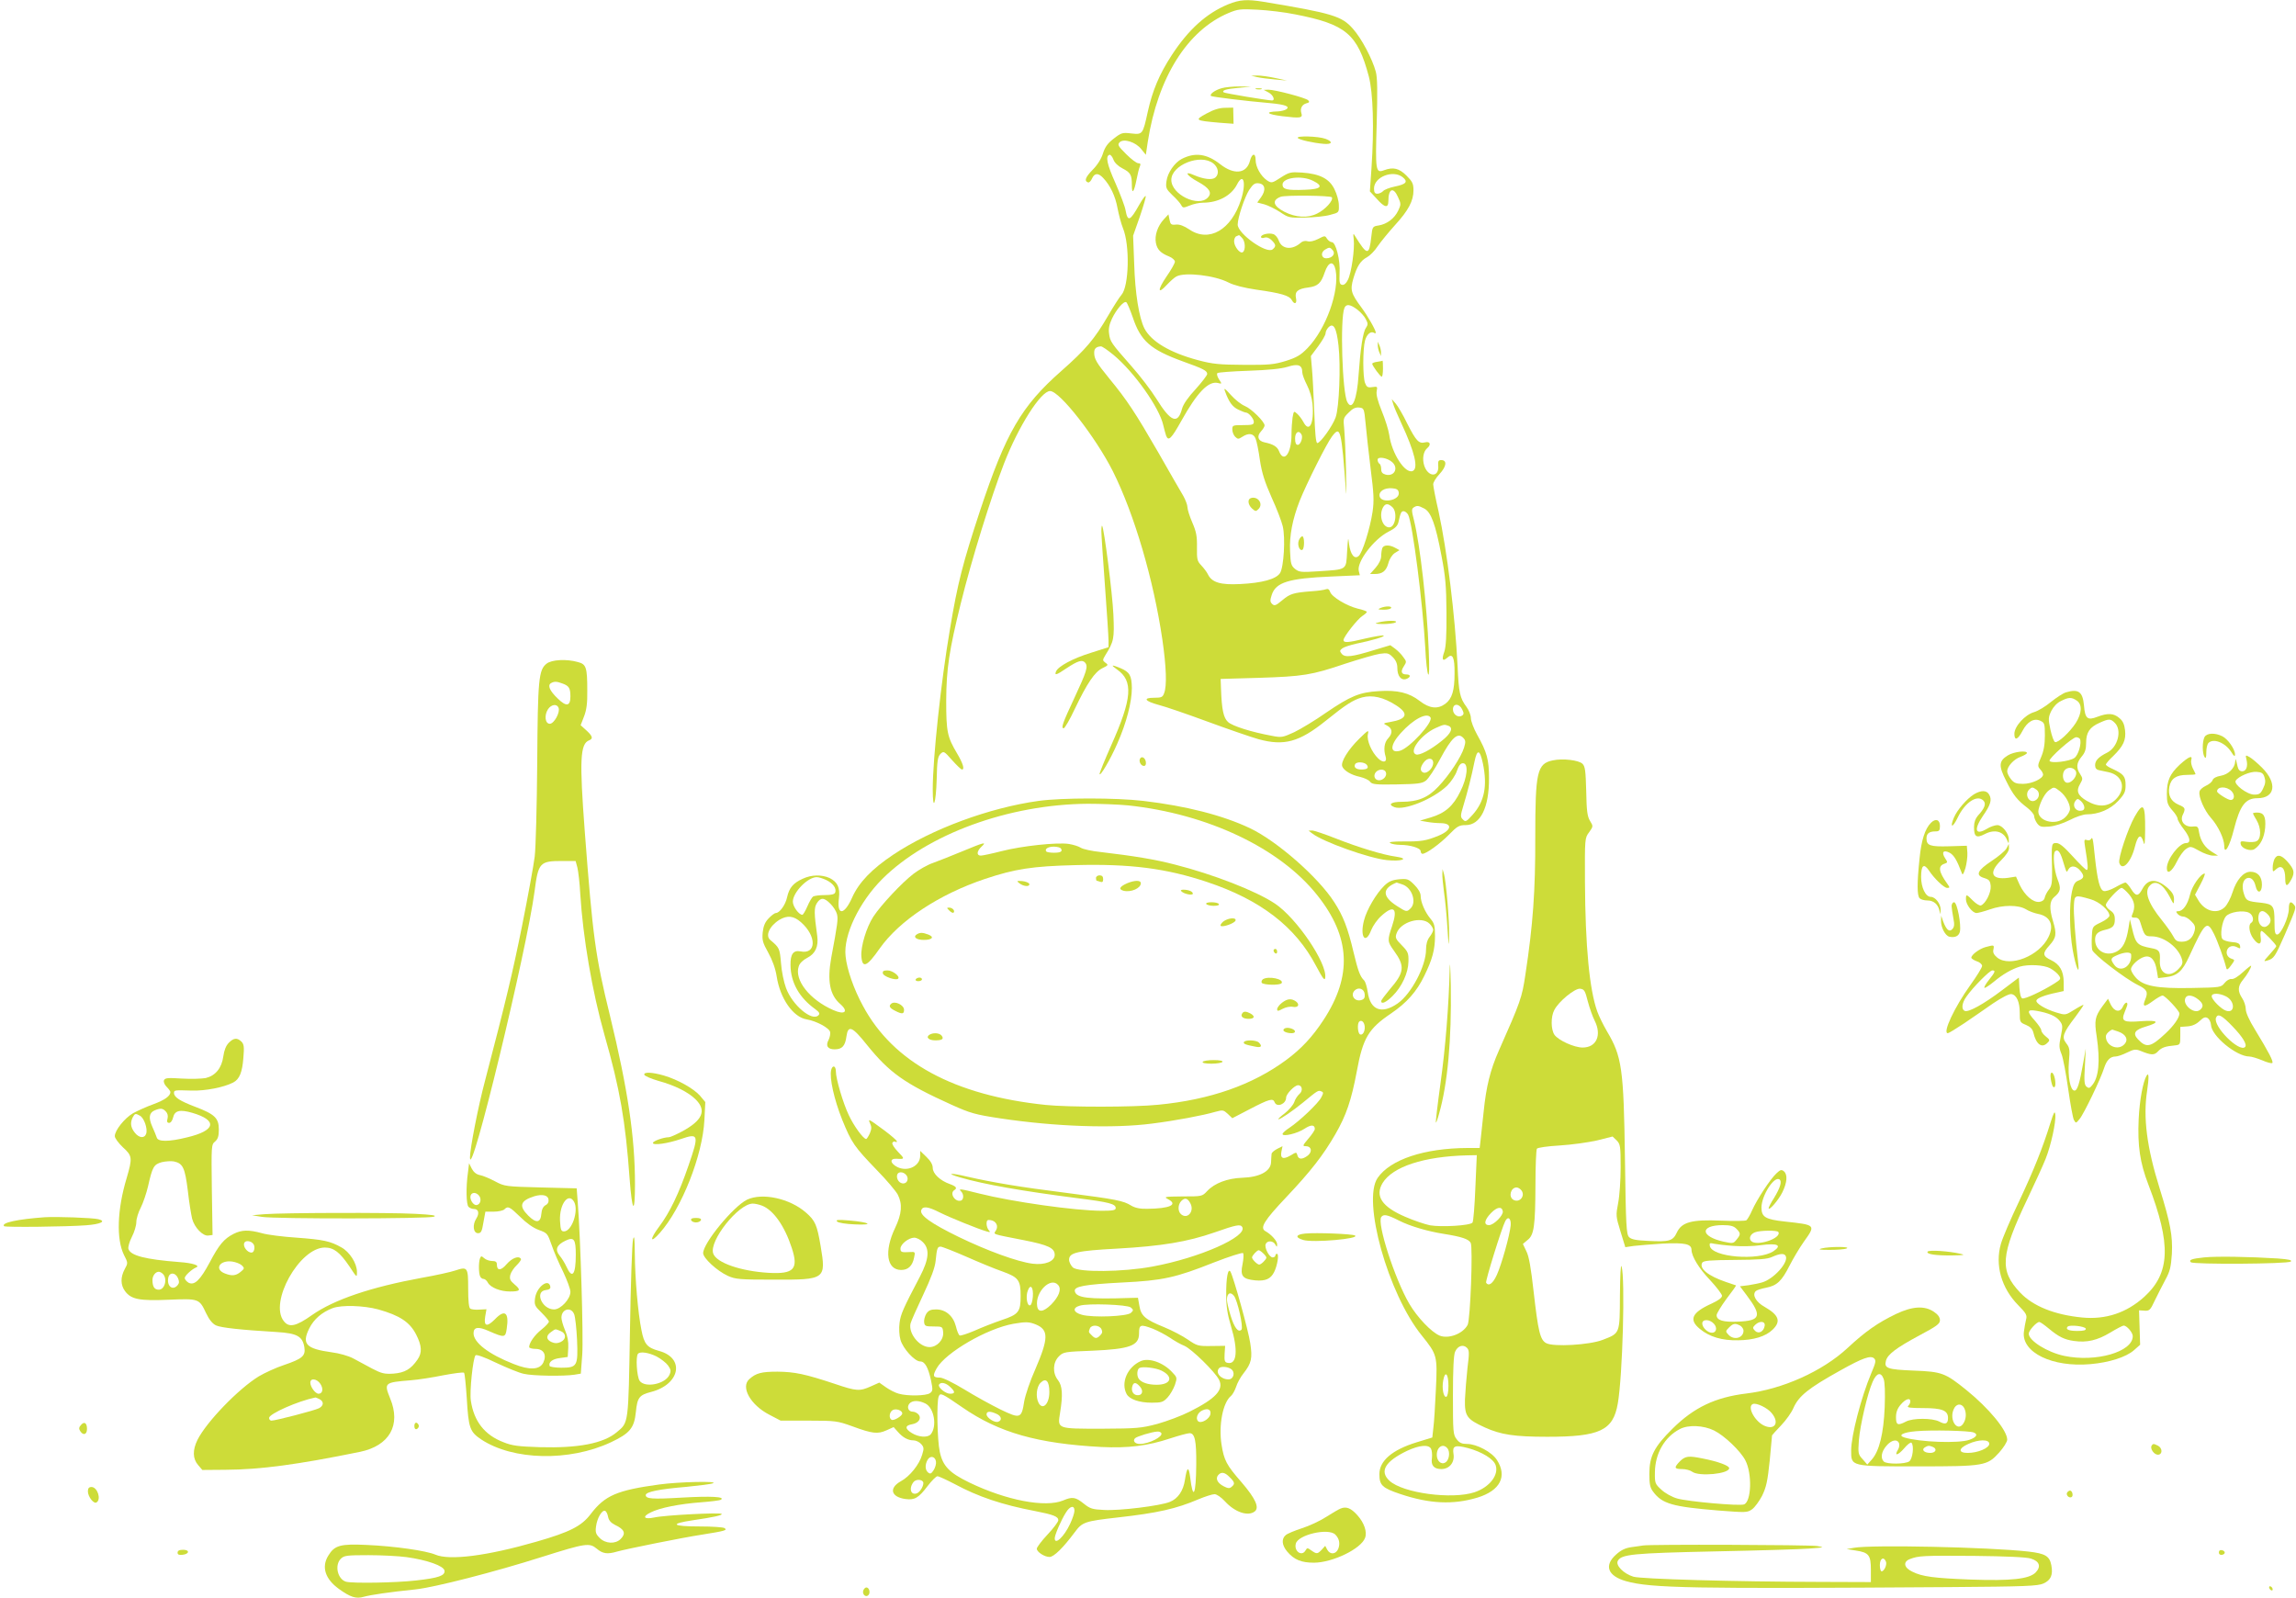 <?xml version="1.0" standalone="no"?>
<!DOCTYPE svg PUBLIC "-//W3C//DTD SVG 20010904//EN"
 "http://www.w3.org/TR/2001/REC-SVG-20010904/DTD/svg10.dtd">
<svg version="1.0" xmlns="http://www.w3.org/2000/svg"
 width="1280pt" height="891pt" viewBox="0 0 1280 891"
 preserveAspectRatio="xMidYMid meet">
<g transform="translate(0,891) scale(0.1,-0.1)"
fill="#cddc39" stroke="none">
<path d="M6847 8886 c-121 -50 -221 -140 -315 -284 -69 -106 -107 -197 -133
-314 -28 -128 -29 -129 -92 -122 -49 6 -56 4 -97 -28 -34 -26 -49 -46 -61 -83
-9 -30 -31 -65 -58 -92 -40 -41 -48 -62 -25 -70 6 -2 16 8 22 22 14 31 35 32
62 3 40 -42 68 -102 80 -168 7 -36 20 -86 30 -111 40 -96 34 -326 -8 -373 -11
-12 -44 -64 -75 -117 -75 -129 -124 -187 -260 -307 -224 -197 -309 -345 -453
-778 -97 -295 -125 -403 -168 -661 -50 -292 -96 -721 -96 -893 0 -130 18 -83
22 57 2 102 6 125 21 140 18 17 20 16 65 -35 26 -29 50 -52 55 -52 16 0 5 35
-27 89 -55 93 -61 120 -61 296 1 175 16 278 81 540 60 244 168 591 241 780 81
209 206 405 257 405 54 0 254 -257 350 -447 120 -240 227 -605 276 -938 22
-152 26 -259 10 -299 -8 -23 -15 -26 -56 -26 -65 0 -52 -19 26 -40 36 -9 158
-51 272 -93 114 -42 242 -86 284 -98 143 -39 227 -16 374 102 113 91 153 117
204 131 57 15 119 1 189 -44 72 -46 62 -77 -32 -93 -41 -7 -42 -8 -20 -19 32
-16 35 -43 8 -72 -22 -23 -27 -62 -14 -103 9 -30 -14 -36 -41 -10 -37 35 -66
102 -58 136 6 26 2 24 -49 -26 -61 -60 -104 -129 -94 -154 9 -23 50 -48 99
-58 24 -6 49 -17 56 -27 11 -15 31 -17 149 -15 117 2 141 5 162 21 14 10 51
66 81 123 62 116 96 147 126 117 15 -15 16 -23 6 -56 -16 -52 -82 -153 -144
-218 -57 -61 -114 -84 -204 -84 -59 0 -79 -15 -40 -30 55 -20 216 45 294 120
22 22 46 58 54 82 11 31 20 43 34 43 32 0 25 -79 -15 -158 -39 -80 -84 -120
-164 -144 l-61 -18 40 -7 c21 -4 56 -7 76 -7 67 -1 61 -39 -10 -69 -70 -29
-98 -34 -197 -33 -61 0 -85 -3 -75 -9 8 -5 33 -10 55 -10 57 0 115 -18 115
-35 0 -8 5 -15 10 -15 21 0 97 55 147 106 47 48 57 54 94 54 82 0 131 97 130
262 0 103 -11 144 -66 242 -19 34 -35 76 -35 93 0 16 -11 44 -25 63 -36 48
-43 80 -49 225 -14 285 -59 647 -106 863 -17 73 -30 142 -30 152 0 11 16 37
35 57 39 42 44 78 10 78 -16 0 -19 -6 -17 -31 6 -66 -56 -66 -78 0 -12 38 -5
79 16 97 24 20 17 40 -11 33 -35 -9 -50 7 -100 105 -23 48 -52 97 -64 111
l-22 25 7 -24 c3 -13 24 -63 46 -110 76 -163 97 -254 63 -267 -42 -16 -116 98
-130 201 -4 28 -23 88 -42 134 -23 57 -32 92 -28 111 5 25 4 26 -24 22 -26 -4
-32 0 -41 23 -13 34 -13 189 0 237 10 35 32 54 51 42 5 -3 9 -2 9 1 0 15 -46
95 -81 142 -57 77 -63 96 -44 161 20 68 40 99 76 118 15 8 43 35 60 62 18 26
61 78 96 117 75 82 103 135 103 194 0 37 -6 49 -39 82 -41 41 -74 49 -125 30
-47 -18 -49 -3 -41 262 5 178 4 254 -5 287 -19 71 -79 185 -127 239 -62 71
-113 87 -499 151 -92 15 -133 12 -197 -14z m373 -56 c283 -55 348 -109 411
-346 24 -91 30 -289 15 -510 l-9 -131 38 -41 c44 -50 65 -54 65 -13 0 70 28
81 54 22 17 -37 17 -41 1 -75 -21 -44 -62 -75 -109 -83 -34 -5 -35 -7 -41 -62
-12 -108 -22 -108 -92 5 -9 16 -10 12 -6 -21 6 -53 -13 -188 -33 -226 -9 -19
-21 -29 -32 -27 -14 3 -16 13 -14 65 5 72 -21 173 -43 173 -8 0 -20 9 -27 19
-11 18 -12 18 -49 -1 -24 -12 -46 -17 -59 -13 -13 4 -28 1 -38 -8 -48 -43
-106 -37 -123 12 -6 17 -20 33 -31 36 -25 8 -68 -2 -68 -16 0 -6 9 -8 19 -4
13 4 27 -1 40 -14 25 -25 26 -34 6 -51 -33 -28 -195 87 -195 138 0 38 39 154
64 193 22 33 32 40 54 37 35 -4 41 -38 12 -78 l-21 -29 39 -10 c21 -6 60 -25
88 -43 47 -32 53 -33 139 -31 49 1 113 7 140 15 50 13 50 13 49 54 0 22 -11
62 -24 88 -28 59 -81 87 -182 94 -63 4 -71 2 -118 -28 -48 -31 -51 -32 -76
-16 -35 24 -64 75 -64 114 0 42 -21 38 -32 -6 -19 -71 -89 -78 -166 -17 -74
58 -140 67 -214 29 -40 -21 -79 -77 -85 -124 -5 -37 -2 -44 33 -78 22 -20 44
-45 49 -55 9 -17 12 -17 47 -3 21 9 54 16 75 16 84 0 157 39 189 101 36 71 53
10 23 -83 -54 -170 -179 -242 -289 -167 -30 20 -54 29 -74 27 -27 -3 -31 1
-36 27 l-6 30 -26 -28 c-34 -37 -52 -89 -44 -131 7 -37 26 -57 74 -76 17 -7
32 -20 32 -29 0 -8 -21 -46 -47 -83 -51 -75 -50 -103 2 -46 19 20 43 42 54 47
47 25 213 6 290 -34 29 -15 87 -30 156 -40 136 -19 183 -33 196 -57 15 -28 31
-22 24 10 -8 36 10 52 67 59 55 7 73 24 93 84 21 62 50 68 61 13 22 -118 -54
-329 -157 -435 -38 -39 -60 -52 -120 -71 -65 -20 -93 -23 -234 -22 -138 1
-173 4 -256 26 -157 42 -261 104 -299 177 -30 60 -52 195 -57 361 l-6 156 38
108 c20 59 35 110 32 113 -3 3 -19 -19 -36 -49 -51 -91 -64 -96 -76 -31 -3 21
-29 89 -56 151 -48 107 -57 151 -34 159 6 2 16 -10 22 -26 6 -18 26 -37 51
-50 45 -23 52 -36 52 -93 0 -55 12 -40 26 30 6 31 14 65 19 75 5 12 3 17 -9
17 -10 0 -40 23 -68 51 -45 45 -49 52 -36 66 23 22 90 1 121 -39 l25 -31 11
74 c56 357 220 619 449 716 52 22 67 24 162 19 58 -3 152 -14 210 -26z m-456
-831 c29 -23 34 -60 11 -79 -18 -15 -66 -9 -119 14 -58 26 -41 -3 22 -37 64
-35 81 -61 56 -88 -52 -57 -204 16 -204 98 0 83 163 148 234 92z m1056 -77
c31 -25 20 -39 -44 -52 -30 -6 -60 -18 -66 -26 -7 -7 -21 -14 -31 -14 -14 0
-19 7 -19 29 0 65 106 106 160 63z m-500 -20 c61 -30 46 -47 -45 -50 -99 -4
-125 2 -125 29 0 39 107 53 170 21z m105 -92 c10 -17 -37 -69 -83 -91 -52 -26
-118 -22 -181 10 -64 33 -72 65 -21 84 27 10 279 7 285 -3z m-501 -226 c19
-18 21 -70 4 -80 -15 -10 -48 32 -48 61 0 13 6 26 13 28 6 3 13 6 14 6 1 1 9
-6 17 -15z m506 -69 c17 -20 -3 -45 -36 -45 -29 0 -33 34 -6 49 23 14 27 13
42 -4z m-1115 -374 c44 -132 99 -180 277 -245 118 -42 138 -53 138 -71 0 -7
-29 -45 -64 -84 -42 -45 -69 -84 -76 -109 -24 -90 -63 -75 -144 56 -28 45 -89
125 -136 178 -117 133 -121 139 -127 184 -4 27 1 51 16 83 25 53 67 101 80 92
5 -3 21 -41 36 -84z m1252 43 c18 -14 40 -38 47 -53 13 -24 13 -31 1 -49 -17
-23 -31 -119 -41 -262 -9 -138 -36 -203 -63 -151 -28 52 -41 464 -16 524 10
24 32 21 72 -9z m-105 -200 c13 -114 4 -346 -16 -401 -17 -48 -85 -143 -102
-143 -8 0 -13 53 -17 173 -4 94 -9 204 -13 242 l-6 70 41 55 c22 30 41 62 41
72 0 9 7 24 16 33 28 28 45 -2 56 -101z m-1255 -52 c117 -97 257 -296 278
-392 4 -19 12 -46 16 -59 13 -33 29 -17 85 83 88 158 151 223 203 211 24 -6
24 -6 7 20 -10 15 -14 31 -9 35 4 4 82 10 173 13 113 4 182 11 218 22 59 19
82 10 82 -30 0 -12 12 -44 26 -71 15 -29 28 -72 31 -106 10 -109 -18 -164 -51
-100 -8 15 -23 35 -34 45 -19 17 -19 17 -26 -20 -3 -21 -6 -64 -6 -95 0 -107
-43 -163 -70 -92 -10 24 -32 38 -81 48 -36 8 -44 34 -19 61 11 12 20 27 20 33
0 21 -73 93 -109 108 -20 8 -55 35 -79 62 -35 39 -41 42 -32 19 21 -58 40 -85
74 -101 19 -9 37 -16 42 -16 15 0 44 -34 44 -52 0 -15 -8 -18 -60 -18 -57 0
-60 -1 -60 -24 0 -14 7 -32 16 -41 15 -14 18 -14 40 0 35 23 63 19 74 -11 6
-14 17 -68 24 -120 11 -72 27 -121 65 -207 28 -61 56 -134 62 -160 16 -65 6
-230 -15 -262 -22 -34 -101 -55 -221 -61 -111 -6 -159 9 -181 54 -6 13 -23 35
-37 50 -23 24 -25 34 -24 102 1 61 -4 86 -26 137 -15 34 -27 73 -27 85 0 13
-11 41 -23 63 -13 22 -77 132 -141 245 -126 218 -173 290 -272 410 -71 87 -84
109 -84 144 0 23 11 33 37 35 7 1 38 -21 70 -47z m1406 -382 c4 -47 17 -160
28 -252 18 -141 20 -178 11 -241 -14 -93 -57 -231 -78 -247 -23 -20 -45 8 -53
66 -5 44 -6 41 -11 -40 -6 -106 3 -100 -162 -111 -94 -6 -105 -5 -128 13 -22
18 -25 29 -28 99 -4 87 13 177 54 282 39 97 150 319 180 358 47 62 52 43 78
-312 2 -27 2 27 0 120 -2 94 -7 198 -10 232 -6 60 -6 63 25 93 22 23 38 30 58
28 27 -3 28 -5 36 -88z m-358 -61 c11 -16 -4 -59 -20 -59 -10 0 -15 11 -15 35
0 35 20 49 35 24z m507 -156 c36 -33 11 -81 -37 -69 -18 5 -25 13 -25 31 0 13
-4 27 -10 30 -5 3 -10 13 -10 22 0 20 55 11 82 -14z m36 -170 c6 -43 -98 -62
-107 -19 -5 27 27 47 69 44 27 -2 36 -8 38 -25z m-36 -80 c30 -27 18 -113 -17
-113 -38 0 -59 66 -35 111 13 23 28 24 52 2z m178 -8 c38 -20 63 -87 96 -263
22 -114 27 -167 28 -317 1 -128 -3 -191 -12 -218 -16 -44 -10 -57 16 -34 30
28 42 3 41 -88 0 -95 -14 -141 -52 -169 -42 -31 -88 -26 -142 16 -59 46 -124
62 -229 55 -106 -6 -158 -28 -293 -120 -61 -43 -141 -91 -178 -109 -64 -29
-70 -31 -125 -20 -114 21 -219 54 -244 77 -25 23 -35 68 -39 185 l-2 55 210 6
c250 8 296 15 485 79 80 26 166 51 192 55 42 6 50 4 72 -18 18 -18 26 -37 26
-60 0 -45 20 -71 48 -63 27 9 29 26 3 26 -29 0 -34 16 -15 45 16 25 16 27 -3
52 -10 15 -31 36 -46 47 l-26 19 -90 -27 c-123 -38 -163 -43 -181 -21 -12 15
-12 19 4 31 10 7 44 18 75 25 89 18 167 41 154 46 -6 2 -50 -5 -98 -16 -99
-24 -125 -26 -125 -9 0 17 77 116 105 134 14 9 25 19 25 23 0 3 -23 12 -51 18
-61 15 -146 66 -154 94 -5 14 -12 18 -23 14 -10 -4 -44 -9 -77 -11 -105 -8
-123 -14 -166 -50 -37 -31 -44 -33 -57 -21 -12 12 -12 21 -2 51 23 70 95 92
333 102 l158 7 -6 24 c-12 50 83 177 166 219 36 18 50 32 55 52 12 54 16 62
29 62 8 0 19 -9 25 -19 25 -47 82 -496 96 -746 3 -71 11 -137 16 -145 6 -9 7
40 3 135 -10 253 -48 586 -82 724 -14 54 -14 64 -2 72 19 12 26 11 59 -6z
m212 -1121 c10 -20 9 -27 -2 -34 -21 -13 -50 7 -50 35 0 35 36 34 52 -1z
m-177 -44 c16 -26 -119 -173 -172 -186 -56 -14 -54 33 6 99 70 78 147 118 166
87z m99 -46 c30 -11 16 -43 -36 -84 -63 -51 -125 -83 -144 -76 -42 16 28 110
109 147 47 21 49 21 71 13z m193 -210 c26 -126 9 -212 -57 -286 -35 -39 -40
-42 -54 -27 -15 14 -15 21 3 80 23 76 45 162 61 242 15 73 30 70 47 -9z m-277
3 c0 -29 -34 -62 -55 -54 -19 8 -19 27 1 55 21 30 54 29 54 -1z m-371 -10 c14
-18 4 -27 -30 -27 -29 0 -44 13 -34 30 9 15 51 12 64 -3z m107 -42 c8 -20 -13
-45 -38 -45 -24 0 -34 26 -18 45 16 19 49 19 56 0z"/>
<path d="M7009 8480 c18 -4 63 -10 100 -13 l66 -6 -65 14 c-36 8 -81 14 -100
14 l-35 -1 34 -8z"/>
<path d="M6810 8418 c-36 -10 -68 -33 -59 -43 6 -5 191 -28 330 -40 86 -8 113
-19 89 -35 -8 -5 -28 -10 -45 -11 -77 -2 -64 -16 25 -27 100 -12 114 -10 105
17 -8 26 3 48 28 55 16 4 19 8 10 17 -14 14 -185 59 -222 59 l-26 -1 28 -15
c25 -14 38 -44 18 -44 -23 0 -264 40 -269 45 -12 11 12 19 81 25 l72 7 -65 1
c-36 0 -81 -4 -100 -10z"/>
<path d="M7003 8413 c9 -2 23 -2 30 0 6 3 -1 5 -18 5 -16 0 -22 -2 -12 -5z"/>
<path d="M6726 8277 c-68 -37 -64 -39 70 -51 l81 -6 -1 45 -1 45 -45 -1 c-31
0 -64 -10 -104 -32z"/>
<path d="M7235 8141 c6 -10 85 -28 145 -33 47 -4 53 12 10 28 -41 15 -164 18
-155 5z"/>
<path d="M6973 6133 c-20 -7 -15 -38 7 -58 19 -17 22 -17 36 -3 29 29 -4 74
-43 61z"/>
<path d="M7241 5898 c-10 -25 4 -62 20 -53 12 8 12 75 -1 75 -6 0 -14 -10 -19
-22z"/>
<path d="M7706 5854 c-3 -9 -6 -29 -6 -44 0 -18 -12 -43 -31 -65 l-31 -35 27
0 c42 0 63 17 75 60 6 24 21 47 36 57 l26 16 -24 13 c-32 18 -65 17 -72 -2z"/>
<path d="M7695 5520 c-16 -7 -13 -9 17 -9 20 -1 40 4 43 9 7 12 -32 12 -60 0z"/>
<path d="M7685 5440 c-25 -6 -21 -8 25 -9 30 0 62 4 70 9 18 12 -49 12 -95 0z"/>
<path d="M7681 6985 c0 -11 4 -29 9 -40 l9 -20 0 20 c0 11 -4 29 -9 40 l-9 20
0 -20z"/>
<path d="M7678 6893 c-16 -2 -28 -7 -28 -11 0 -10 45 -72 53 -72 4 0 7 20 7
45 0 25 -1 44 -2 44 -2 -1 -15 -4 -30 -6z"/>
<path d="M6140 5949 c0 -19 9 -155 20 -304 11 -148 20 -287 20 -307 l0 -36
-97 -31 c-101 -31 -185 -76 -196 -105 -9 -23 2 -20 58 18 65 43 89 50 105 31
17 -21 8 -49 -60 -195 -67 -143 -76 -170 -60 -170 6 0 34 48 62 108 69 144
111 206 154 227 33 16 34 18 17 30 -17 13 -17 15 -1 42 48 77 51 92 45 228 -5
114 -52 483 -63 494 -2 2 -4 -11 -4 -30z"/>
<path d="M3047 5210 c-44 -35 -49 -86 -52 -553 -2 -238 -8 -472 -14 -522 -6
-49 -38 -224 -71 -389 -54 -267 -89 -413 -206 -861 -39 -146 -84 -380 -84
-428 2 -145 316 1152 360 1483 21 162 29 170 155 170 l74 0 10 -37 c5 -21 13
-87 16 -148 15 -240 66 -542 135 -785 86 -301 117 -480 140 -800 14 -189 30
-206 30 -32 0 263 -40 530 -140 942 -81 330 -95 435 -140 1025 -30 399 -26
489 25 508 23 9 18 24 -16 55 l-32 29 19 49 c14 36 19 74 18 144 0 130 -6 147
-52 159 -63 18 -146 14 -175 -9z m90 -111 c35 -13 43 -25 43 -72 0 -55 -23
-58 -71 -11 -45 43 -57 73 -38 85 18 11 32 11 66 -2z m-23 -135 c10 -25 -25
-89 -49 -89 -26 0 -32 47 -10 81 18 27 50 32 59 8z"/>
<path d="M6227 5178 c92 -64 85 -161 -32 -423 -36 -81 -65 -153 -65 -159 0
-22 61 81 99 169 51 115 81 232 81 309 -1 70 -12 89 -63 111 -51 21 -57 19
-20 -7z"/>
<path d="M11517 5050 c-16 -5 -53 -29 -84 -54 -30 -25 -72 -50 -93 -56 -50
-14 -110 -79 -110 -121 0 -40 19 -34 45 16 27 52 64 73 99 57 24 -11 26 -16
26 -82 0 -51 -6 -86 -21 -121 -20 -46 -20 -51 -5 -68 9 -9 16 -23 16 -29 0
-23 -63 -52 -112 -52 -38 0 -50 5 -67 26 -12 15 -21 34 -21 44 0 27 37 68 75
81 19 7 35 17 35 21 0 16 -74 7 -106 -13 -51 -31 -53 -58 -10 -142 39 -79 62
-108 119 -151 20 -16 37 -36 37 -45 0 -9 7 -27 16 -40 15 -20 23 -23 69 -19
32 3 75 17 113 36 34 18 76 32 95 32 67 0 132 28 176 75 35 38 41 51 41 88 0
48 -11 62 -72 90 -21 9 -38 20 -38 25 0 4 18 26 41 47 57 56 72 89 66 144 -4
33 -12 52 -32 68 -31 27 -64 29 -122 7 -56 -22 -69 -10 -75 63 -7 77 -31 94
-101 73z m61 -46 c31 -21 29 -70 -6 -125 -33 -51 -99 -112 -115 -106 -7 2 -18
33 -26 69 -13 61 -12 69 5 105 12 23 32 45 54 55 43 22 59 22 88 2z m212 -124
c41 -41 17 -136 -43 -166 -48 -24 -67 -44 -67 -70 0 -16 7 -25 23 -28 12 -3
36 -8 52 -11 79 -17 100 -92 41 -151 -43 -43 -98 -46 -162 -9 -51 30 -61 55
-38 94 16 28 16 31 1 55 -24 35 -21 63 8 98 19 22 25 41 25 77 0 58 20 87 74
111 53 24 62 24 86 0z m-195 -89 c12 -21 -8 -92 -31 -107 -28 -19 -129 -31
-138 -16 -7 12 127 132 149 132 7 0 16 -4 20 -9z m-26 -175 c24 -28 -32 -89
-57 -64 -15 15 -15 51 0 66 16 16 43 15 57 -2z m-215 -109 c21 -16 15 -51 -11
-61 -33 -13 -57 36 -31 62 15 15 20 15 42 -1z m130 -8 c31 -24 56 -69 56 -99
0 -11 -11 -32 -25 -45 -53 -54 -166 -21 -150 43 11 46 37 92 59 107 26 19 28
19 60 -6z m136 -91 c0 -12 -7 -18 -24 -18 -29 0 -44 33 -25 56 10 13 14 12 30
-2 11 -10 19 -25 19 -36z"/>
<path d="M12290 4801 c-13 -25 -13 -91 0 -111 7 -11 10 -4 10 26 0 22 5 45 12
52 28 28 93 2 127 -50 15 -25 21 -28 21 -14 0 29 -39 85 -70 101 -41 21 -87
19 -100 -4z"/>
<path d="M12524 4675 c9 -37 -1 -65 -24 -65 -13 0 -22 9 -26 28 -9 42 -12 49
-13 26 -2 -36 -38 -72 -81 -79 -24 -4 -41 -13 -45 -24 -3 -10 -20 -24 -38 -32
-17 -8 -34 -22 -35 -33 -6 -29 28 -106 64 -146 40 -45 73 -114 74 -155 0 -55
30 -5 54 92 34 133 64 173 131 173 99 0 112 84 26 170 -26 26 -58 53 -71 60
-22 12 -22 11 -16 -15z m100 -97 c7 -21 6 -37 -7 -63 -14 -30 -22 -35 -50 -35
-39 0 -116 58 -103 78 14 23 81 52 116 49 28 -2 37 -7 44 -29z m-184 -78 c20
-20 18 -50 -4 -50 -16 0 -76 38 -76 48 0 28 52 30 80 2z"/>
<path d="M6356 4681 c-9 -14 4 -41 21 -41 9 0 13 8 11 22 -3 23 -23 35 -32 19z"/>
<path d="M12153 4648 c-56 -52 -73 -90 -73 -164 0 -48 4 -61 30 -91 17 -18 30
-40 30 -48 0 -7 16 -35 36 -60 35 -46 39 -75 11 -75 -38 0 -107 -90 -107 -140
0 -38 28 -20 55 35 15 31 38 63 52 72 24 16 27 16 73 -10 26 -15 61 -27 76
-27 l29 0 -32 20 c-40 24 -65 61 -73 108 -5 34 -8 37 -36 34 -43 -4 -72 28
-56 64 18 37 15 42 -23 58 -42 18 -60 52 -51 100 9 46 39 66 98 66 27 0 48 2
48 4 0 2 -7 17 -15 32 -8 16 -12 37 -9 47 9 29 -14 19 -63 -25z"/>
<path d="M8657 4671 c-88 -18 -98 -64 -98 -426 1 -301 -13 -493 -55 -768 -19
-129 -27 -151 -148 -424 -48 -108 -71 -202 -85 -343 -7 -63 -14 -134 -17 -157
l-5 -43 -67 0 c-242 -1 -431 -64 -502 -167 -87 -127 59 -647 246 -878 86 -107
88 -113 79 -300 -4 -88 -10 -185 -14 -214 l-6 -55 -88 -27 c-136 -42 -207
-103 -207 -177 0 -62 15 -77 116 -111 164 -55 295 -61 431 -20 127 39 167 119
108 210 -28 44 -113 89 -166 89 -29 0 -43 6 -58 26 -20 25 -21 39 -21 245 0
143 4 227 12 243 14 33 45 43 66 22 13 -13 14 -27 3 -113 -6 -54 -12 -133 -14
-175 -2 -93 10 -110 111 -156 88 -40 164 -52 348 -52 293 0 367 35 393 185 27
152 42 701 21 765 -5 15 -8 -53 -9 -162 -1 -216 1 -210 -97 -248 -73 -28 -273
-40 -314 -18 -34 18 -45 66 -70 286 -15 133 -26 199 -41 227 l-19 40 26 22
c36 28 43 75 44 308 0 105 4 195 8 201 4 6 58 14 127 18 66 4 159 17 208 28
l87 22 23 -22 c20 -21 22 -31 22 -150 0 -70 -6 -159 -14 -199 -13 -69 -13 -74
13 -158 l27 -88 47 7 c26 3 99 9 162 13 123 6 160 -2 160 -35 1 -37 41 -103
104 -169 36 -39 66 -78 66 -87 0 -11 -20 -26 -57 -43 -111 -50 -130 -90 -66
-142 53 -44 124 -65 213 -63 86 1 153 21 192 59 48 46 36 81 -44 127 -49 27
-71 67 -50 88 6 6 32 14 58 19 61 12 87 37 131 124 20 39 55 98 79 132 68 95
68 94 -106 113 -109 12 -130 25 -130 79 1 66 70 175 100 156 16 -10 5 -46 -30
-104 -17 -26 -30 -52 -30 -56 0 -19 54 43 76 87 27 54 31 100 9 118 -13 11
-20 9 -41 -11 -35 -32 -109 -146 -136 -206 -11 -26 -26 -51 -32 -56 -6 -4 -69
-5 -141 -2 -164 7 -220 -8 -247 -67 -22 -46 -41 -52 -159 -46 -67 3 -94 8
-107 21 -15 16 -18 58 -23 435 -7 506 -17 572 -100 712 -21 36 -45 85 -54 110
-44 122 -67 364 -69 722 -1 245 -1 246 23 278 23 33 24 33 5 64 -15 25 -19 56
-21 166 -3 112 -6 138 -21 152 -20 20 -109 31 -165 19z m195 -1344 c10 -37 27
-86 38 -107 41 -81 10 -150 -67 -150 -47 0 -135 40 -157 71 -20 29 -21 101 -1
138 24 48 115 122 144 119 23 -3 28 -11 43 -71z m-627 -1039 c-4 -101 -11
-188 -16 -194 -14 -17 -175 -26 -237 -15 -29 6 -91 27 -137 47 -131 56 -171
116 -127 189 56 91 230 148 471 154 l54 1 -8 -182z m253 -10 c30 -30 -4 -77
-41 -57 -29 17 -15 69 18 69 6 0 16 -5 23 -12z m-100 -121 c4 -22 -50 -77 -77
-77 -31 0 -26 29 11 67 34 35 61 39 66 10z m-578 -52 c61 -31 160 -60 250 -74
100 -16 138 -29 149 -50 13 -23 -2 -430 -17 -457 -26 -50 -107 -80 -156 -60
-46 19 -125 102 -169 177 -81 138 -183 453 -156 485 13 16 32 13 99 -21z m622
-26 c-5 -55 -51 -219 -77 -276 -22 -49 -46 -66 -60 -44 -5 9 87 306 107 344
15 29 33 14 30 -24z m1258 -19 c25 -25 25 -32 1 -61 -17 -22 -21 -22 -73 -11
-129 29 -133 91 -5 92 44 0 62 -5 77 -20z m234 -18 c21 -35 -120 -82 -151 -51
-15 15 -5 39 21 49 27 11 123 12 130 2z m-249 -78 c44 -3 112 -2 150 4 96 13
122 0 71 -34 -84 -54 -342 -33 -354 30 -3 16 0 18 25 12 15 -3 64 -9 108 -12z
m291 -58 c14 -36 -68 -126 -131 -145 -16 -5 -51 -12 -77 -16 l-48 -6 39 -52
c85 -113 76 -140 -48 -145 -84 -4 -121 7 -121 36 0 9 25 50 55 91 31 40 55 74
53 75 -2 1 -27 9 -56 19 -100 34 -151 76 -132 108 8 11 43 14 182 15 135 1
181 4 208 17 45 20 69 21 76 3z m-401 -376 c20 -22 14 -50 -11 -50 -24 0 -54
29 -54 52 0 25 42 24 65 -2z m283 -11 c-5 -33 -34 -48 -54 -28 -14 15 -14 18
1 33 25 24 57 21 53 -5z m-137 1 c10 -6 19 -19 19 -28 0 -42 -54 -56 -84 -23
-17 18 -17 20 3 40 24 24 34 25 62 11z m-1626 -335 c0 -35 -5 -60 -12 -62 -15
-5 -26 47 -17 92 10 56 29 37 29 -30z m-97 -352 c5 -10 7 -33 5 -51 -7 -41 11
-62 52 -62 46 0 76 38 68 85 -7 45 8 51 81 32 77 -21 142 -60 154 -95 19 -55
-34 -123 -117 -151 -126 -42 -401 -5 -475 64 -57 53 -24 108 99 167 69 32 120
36 133 11z m91 3 c17 -20 10 -67 -11 -79 -23 -15 -48 8 -48 42 0 45 35 66 59
37z"/>
<path d="M11005 4482 c-40 -25 -94 -87 -112 -130 -25 -59 -7 -59 21 0 40 84
108 130 143 95 17 -17 8 -43 -31 -85 -13 -15 -21 -36 -21 -62 0 -56 13 -64 60
-40 55 29 106 15 125 -35 8 -19 9 -19 9 3 1 35 -36 82 -64 82 -13 0 -40 -9
-59 -21 -64 -38 -74 -5 -21 73 42 60 51 89 35 117 -13 26 -45 27 -85 3z"/>
<path d="M5790 4445 c-274 -38 -594 -156 -809 -299 -120 -80 -193 -155 -231
-241 -44 -99 -86 -100 -73 -2 7 59 -8 90 -52 112 -44 20 -101 19 -150 -4 -53
-24 -75 -50 -87 -103 -9 -43 -42 -88 -63 -88 -6 0 -24 -13 -40 -30 -20 -21
-29 -42 -33 -78 -4 -43 0 -58 31 -113 23 -42 40 -88 47 -133 19 -123 92 -227
167 -239 54 -9 127 -48 131 -71 2 -10 -2 -29 -8 -42 -19 -34 -6 -54 33 -54 42
0 59 19 66 73 9 64 32 55 114 -48 126 -156 209 -215 472 -334 104 -47 133 -55
272 -76 307 -46 629 -57 845 -29 128 16 283 45 355 66 40 11 44 10 68 -12 l25
-24 100 52 c106 55 127 61 136 37 12 -31 64 -10 64 26 0 20 47 69 67 69 23 0
28 -32 7 -49 -10 -9 -24 -29 -29 -46 -6 -16 -30 -44 -53 -62 -24 -18 -40 -33
-35 -33 12 0 79 46 138 94 80 66 84 69 100 62 14 -5 14 -9 1 -34 -17 -33 -120
-131 -177 -169 -22 -14 -39 -30 -39 -35 0 -17 83 3 122 29 36 24 58 24 58 -1
0 -7 -16 -31 -36 -54 -32 -38 -34 -42 -14 -42 31 0 38 -30 11 -52 -30 -23 -52
-23 -58 1 -5 19 -6 19 -39 -1 -41 -24 -58 -16 -50 23 l6 29 -30 -15 c-17 -9
-31 -21 -31 -28 -1 -6 -2 -28 -3 -47 -2 -50 -64 -83 -161 -86 -82 -3 -154 -30
-195 -74 -28 -30 -29 -30 -137 -30 -102 -1 -107 -2 -80 -16 56 -30 8 -52 -117
-53 -41 -1 -68 5 -90 18 -43 27 -84 35 -363 71 -256 32 -409 58 -550 90 -96
23 -123 20 -41 -4 139 -40 346 -76 656 -116 176 -22 212 -32 212 -55 0 -12
-15 -15 -77 -15 -148 0 -500 50 -683 96 -108 27 -119 29 -102 12 16 -16 15
-45 0 -51 -33 -11 -66 40 -38 58 18 11 11 21 -25 34 -54 19 -95 58 -95 90 0
18 -12 39 -35 61 l-35 34 0 -27 c0 -57 -68 -91 -126 -64 -42 21 -46 49 -6 47
47 -3 47 -1 8 39 -21 22 -35 44 -31 50 3 6 11 9 16 6 5 -4 9 -2 9 2 0 5 -30
31 -67 59 -94 69 -95 70 -82 40 9 -19 8 -31 -2 -55 -8 -17 -17 -31 -20 -31
-16 0 -69 73 -97 133 -32 67 -72 203 -72 243 0 32 -18 39 -26 10 -11 -45 16
-165 61 -278 53 -130 66 -149 195 -283 54 -55 105 -116 115 -135 27 -53 23
-106 -15 -186 -62 -130 -47 -234 34 -234 39 0 63 23 72 69 7 31 6 33 -22 31
-47 -3 -54 -1 -54 19 0 25 46 61 77 61 13 0 35 -11 48 -25 39 -38 34 -95 -16
-191 -95 -181 -108 -211 -114 -259 -4 -29 -2 -70 5 -94 13 -48 79 -121 110
-121 26 0 44 -32 60 -104 11 -54 11 -61 -6 -73 -21 -15 -124 -17 -173 -3 -19
5 -51 21 -72 36 l-37 26 -47 -21 c-63 -28 -80 -27 -201 14 -166 55 -223 67
-320 68 -89 0 -119 -8 -156 -41 -51 -44 6 -145 111 -199 l63 -33 156 0 c150 0
161 -2 242 -31 114 -42 143 -45 192 -23 l40 18 23 -26 c28 -32 57 -48 88 -48
13 0 32 -9 42 -20 16 -18 17 -25 6 -60 -16 -55 -69 -121 -119 -148 -68 -38
-55 -88 26 -99 51 -7 73 6 123 72 23 30 48 55 55 55 8 0 51 -20 97 -44 130
-70 263 -115 447 -150 103 -20 130 -31 130 -51 0 -9 -27 -45 -60 -80 -33 -35
-60 -71 -60 -79 0 -18 43 -46 71 -46 24 0 76 51 140 137 43 58 55 62 239 83
224 25 328 49 450 101 38 16 79 29 91 29 12 0 37 -17 58 -40 55 -60 127 -85
165 -57 29 21 6 72 -73 164 -84 96 -97 122 -111 209 -17 108 7 235 53 272 9 8
21 30 28 50 6 20 24 54 41 75 45 57 51 85 38 169 -10 70 -93 367 -110 398 -14
24 -25 -35 -24 -130 0 -63 7 -108 27 -175 40 -132 33 -214 -19 -203 -16 3 -19
11 -17 49 l3 46 -78 -1 c-73 -1 -79 1 -130 36 -29 20 -88 51 -132 69 -106 43
-129 63 -138 119 l-8 45 -44 -1 c-234 -8 -301 0 -308 38 -5 26 52 37 263 48
228 11 299 27 513 112 85 33 157 56 162 52 4 -5 3 -33 -3 -62 -14 -66 0 -83
71 -90 57 -5 86 8 105 46 18 35 29 102 16 102 -5 0 -9 -4 -9 -10 0 -5 -7 -10
-15 -10 -19 0 -47 54 -39 74 8 21 41 20 53 -1 10 -17 10 -17 11 0 0 18 -31 54
-65 73 -33 18 -9 58 116 190 137 145 206 234 273 350 61 105 90 191 120 351
34 186 65 238 191 323 87 59 143 122 185 209 45 92 60 146 60 223 0 57 -4 71
-25 96 -31 37 -55 93 -55 128 0 16 -13 39 -35 61 -33 33 -39 35 -86 31 -39 -4
-57 -12 -82 -36 -45 -44 -98 -134 -113 -194 -24 -92 9 -136 40 -54 10 25 35
61 57 80 70 64 93 42 60 -56 -27 -80 -27 -87 10 -138 63 -87 59 -121 -25 -218
-25 -30 -46 -58 -46 -63 0 -20 28 -7 63 28 52 51 88 129 89 192 1 47 -2 55
-37 91 -35 35 -38 43 -29 67 22 64 139 98 184 53 11 -11 20 -26 20 -34 0 -7
-9 -25 -20 -39 -13 -17 -20 -40 -20 -71 0 -91 -82 -247 -158 -300 -89 -62
-153 -38 -167 63 -4 28 -13 57 -19 64 -24 23 -35 54 -60 158 -32 136 -58 203
-108 280 -89 139 -320 341 -470 412 -152 72 -356 124 -594 152 -155 18 -451
18 -584 0z m499 -25 c443 -47 846 -238 1054 -500 186 -233 197 -450 35 -697
-61 -93 -123 -160 -207 -222 -188 -139 -424 -222 -715 -250 -137 -14 -500 -14
-626 -1 -510 53 -850 237 -1019 552 -51 93 -90 205 -97 278 -13 116 76 301
205 430 251 250 705 416 1146 419 72 0 172 -4 224 -9z m-1683 -416 c38 -18 59
-47 50 -70 -4 -10 -22 -14 -58 -14 -29 0 -58 -4 -65 -8 -6 -4 -21 -29 -32 -55
-11 -26 -24 -47 -28 -47 -19 0 -53 46 -53 73 0 52 83 137 133 137 11 0 34 -7
53 -16z m3213 -25 c53 -18 80 -99 45 -133 -21 -21 -23 -21 -76 13 -83 53 -84
98 -2 131 1 0 15 -5 33 -11z m-3189 -108 c16 -16 32 -41 36 -57 7 -27 4 -52
-32 -244 -23 -129 -8 -207 50 -257 49 -43 26 -63 -39 -34 -132 58 -218 168
-192 244 5 17 24 35 47 47 46 23 64 64 56 122 -18 128 -18 158 -2 183 21 33
41 32 76 -4z m-165 -102 c89 -78 87 -181 -2 -163 -40 8 -57 -15 -56 -76 1 -98
49 -182 138 -246 23 -17 27 -25 18 -34 -35 -37 -146 56 -181 152 -12 32 -25
94 -28 139 -7 82 -9 86 -59 128 -30 24 -6 78 50 113 44 26 79 23 120 -13z
m3143 -401 c2 -19 -2 -28 -18 -33 -37 -12 -64 27 -38 53 21 21 53 10 56 -20z
m0 -179 c3 -29 -12 -54 -27 -45 -12 8 -15 59 -4 70 12 12 28 0 31 -25z m-2548
-850 c0 -25 -25 -35 -45 -19 -18 15 -20 47 -2 53 20 7 47 -12 47 -34z m1577
-139 c22 -44 -17 -89 -52 -60 -20 16 -19 55 1 75 20 20 36 15 51 -15z m-1399
-49 c58 -29 216 -93 262 -106 20 -6 23 -5 13 6 -7 7 -13 24 -13 37 0 18 5 23
21 20 32 -4 47 -33 31 -58 -14 -23 -27 -18 156 -54 137 -27 172 -44 172 -82 0
-36 -55 -58 -124 -49 -85 11 -252 72 -411 149 -156 76 -220 122 -209 150 9 23
37 20 102 -13z m1687 -81 c33 -53 -238 -173 -500 -221 -166 -31 -412 -33 -444
-5 -11 11 -21 30 -21 43 0 40 45 50 268 62 250 14 392 38 542 90 122 43 145
47 155 31z m-1538 -166 c70 -31 162 -69 203 -83 88 -32 100 -48 100 -136 0
-88 -11 -103 -105 -134 -44 -15 -113 -42 -153 -60 -40 -17 -77 -29 -82 -26 -6
3 -15 26 -21 51 -15 58 -57 94 -110 94 -30 0 -42 -5 -55 -24 -8 -14 -14 -35
-12 -48 3 -21 8 -23 53 -23 49 0 50 -1 53 -32 4 -42 -34 -83 -76 -83 -57 0
-118 76 -106 131 3 13 35 85 70 159 45 96 66 152 70 190 7 71 10 80 28 80 8 0
72 -25 143 -56z m1655 19 c10 -9 18 -20 18 -24 0 -10 -29 -39 -40 -39 -11 0
-40 29 -40 40 0 10 28 40 37 40 4 0 15 -7 25 -17z m-1142 -178 c19 -23 3 -64
-40 -108 -43 -42 -73 -46 -78 -8 -12 79 77 166 118 116z m-142 -65 c-2 -24 -8
-45 -15 -47 -17 -6 -26 49 -13 82 15 40 32 19 28 -35z m1121 6 c20 -24 54
-177 42 -189 -18 -18 -40 11 -61 80 -11 36 -20 75 -20 87 0 36 19 47 39 22z
m-575 -65 c15 -13 16 -16 1 -30 -20 -20 -211 -28 -273 -11 -49 13 -55 39 -12
51 45 14 265 6 284 -10z m-529 -95 c72 -30 71 -77 -3 -249 -29 -64 -56 -145
-62 -179 -15 -97 -22 -99 -132 -46 -51 25 -142 75 -202 112 -63 38 -120 66
-136 66 -39 0 -42 9 -18 52 50 88 281 222 428 248 69 12 88 11 125 -4z m365
-25 c7 -15 6 -23 -6 -35 -19 -20 -29 -20 -48 0 -18 18 -18 17 -10 38 9 22 51
20 64 -3z m288 1 c27 -11 69 -33 93 -49 25 -17 61 -38 82 -46 40 -17 170 -144
193 -189 28 -55 -18 -105 -164 -178 -45 -23 -126 -53 -179 -68 -91 -24 -113
-26 -310 -27 -253 0 -248 -2 -233 90 16 99 13 149 -12 181 -31 39 -29 98 5
132 25 25 31 26 189 32 206 9 258 28 258 95 0 51 7 54 78 27z m436 -225 c24
-18 13 -57 -15 -57 -44 0 -76 39 -52 63 11 11 48 8 67 -6z m-1014 -128 c0 -66
-37 -103 -60 -60 -17 33 -12 89 11 112 30 30 49 10 49 -52z m-553 29 c29 -27
29 -38 0 -38 -26 0 -70 36 -62 51 10 16 38 10 62 -13z m68 -114 c204 -141 419
-202 776 -221 149 -7 256 6 383 48 49 16 97 29 108 29 29 0 38 -41 37 -173 -1
-172 -18 -207 -34 -72 -8 63 -18 58 -29 -15 -9 -61 -39 -105 -84 -123 -54 -22
-281 -50 -367 -45 -65 3 -78 7 -114 36 -45 36 -63 39 -114 17 -99 -41 -316 0
-523 100 -111 54 -148 91 -165 172 -14 64 -18 277 -6 307 9 23 16 20 132 -60z
m-205 21 c48 -25 65 -127 29 -171 -17 -20 -67 -17 -106 7 -39 24 -39 42 2 49
36 6 54 33 36 54 -8 9 -22 16 -33 16 -24 0 -34 26 -18 45 16 19 53 19 90 0z
m-130 -55 c0 -14 -48 -43 -60 -35 -16 10 -12 43 7 54 19 10 53 -2 53 -19z
m1718 -3 c-4 -28 -53 -56 -69 -40 -15 15 -3 48 24 60 30 14 49 5 45 -20z
m-1193 1 c28 -12 33 -36 10 -44 -19 -8 -65 22 -65 41 0 18 20 19 55 3z m919
-107 c12 -20 -69 -61 -120 -61 -26 0 -41 17 -26 32 10 10 95 36 124 37 9 1 19
-3 22 -8z m-1256 -159 c2 -13 -4 -34 -13 -48 -13 -20 -19 -23 -31 -13 -17 14
-18 43 -3 70 14 26 43 20 47 -9z m1637 -87 c29 -28 31 -38 11 -54 -11 -10 -21
-9 -44 3 -35 18 -47 43 -31 62 17 20 37 17 64 -11z m-1709 -26 c8 -14 -14 -56
-34 -64 -34 -13 -47 27 -19 63 12 15 43 16 53 1z m844 -161 c0 -13 -11 -45
-24 -73 -34 -73 -86 -121 -86 -81 0 19 36 102 62 143 23 38 48 43 48 11z"/>
<path d="M5365 4164 c-60 -25 -134 -54 -164 -65 -30 -10 -79 -38 -109 -61 -64
-49 -181 -174 -223 -238 -38 -58 -71 -166 -67 -221 5 -70 31 -59 102 43 110
156 331 302 587 388 168 56 264 71 505 77 304 8 506 -18 733 -94 298 -99 494
-250 608 -468 38 -71 48 -85 51 -66 12 80 -160 334 -281 414 -105 70 -344 163
-557 217 -111 29 -228 48 -414 70 -49 5 -99 16 -111 24 -12 8 -42 17 -66 21
-65 10 -262 -11 -375 -40 -54 -14 -107 -25 -116 -25 -25 0 -23 25 4 50 31 29
16 25 -107 -26z m550 15 c10 -16 -2 -23 -40 -23 -19 0 -37 3 -41 6 -13 14 8
28 41 28 19 0 37 -5 40 -11z"/>
<path d="M6110 4015 c0 -8 2 -15 4 -15 2 0 11 -3 20 -6 12 -4 16 0 16 15 0 14
-6 21 -20 21 -11 0 -20 -7 -20 -15z"/>
<path d="M5684 3985 c24 -18 59 -20 54 -2 -3 6 -20 13 -39 15 -32 2 -33 1 -15
-13z"/>
<path d="M6284 3986 c-43 -19 -50 -34 -20 -42 41 -10 96 14 96 42 0 18 -35 17
-76 0z"/>
<path d="M6586 3941 c14 -15 64 -25 64 -13 0 12 -24 22 -53 22 -13 0 -17 -4
-11 -9z"/>
<path d="M6725 3870 c3 -5 22 -10 41 -10 21 0 33 4 29 10 -3 6 -22 10 -41 10
-21 0 -33 -4 -29 -10z"/>
<path d="M5293 3833 c9 -9 19 -14 23 -11 10 10 -6 28 -24 28 -15 0 -15 -1 1
-17z"/>
<path d="M6819 3772 c-12 -11 -18 -21 -13 -24 13 -8 77 15 82 30 6 19 -42 15
-69 -6z"/>
<path d="M5111 3701 c-23 -15 -2 -31 39 -31 47 0 61 16 25 30 -32 12 -46 12
-64 1z"/>
<path d="M7100 3611 c0 -6 5 -13 10 -16 6 -3 10 1 10 9 0 9 -4 16 -10 16 -5 0
-10 -4 -10 -9z"/>
<path d="M4922 3483 c3 -17 73 -41 85 -29 13 12 -31 46 -59 46 -22 0 -29 -4
-26 -17z"/>
<path d="M5105 3450 c-3 -5 3 -10 14 -10 12 0 21 5 21 10 0 6 -6 10 -14 10 -8
0 -18 -4 -21 -10z"/>
<path d="M7041 3451 c-7 -5 -10 -14 -7 -20 9 -13 102 -15 111 -2 14 23 -73 41
-104 22z"/>
<path d="M7146 3319 c-14 -11 -26 -27 -26 -35 0 -12 5 -12 31 2 17 9 42 14 56
11 30 -6 41 12 18 30 -26 18 -48 16 -79 -8z"/>
<path d="M4967 3313 c-13 -12 -7 -23 23 -38 39 -20 50 -19 50 5 0 28 -54 53
-73 33z"/>
<path d="M6925 3260 c-11 -17 5 -30 36 -30 33 0 38 14 10 30 -25 13 -38 13
-46 0z"/>
<path d="M7156 3171 c-7 -10 17 -21 45 -21 23 0 25 15 3 24 -22 9 -42 7 -48
-3z"/>
<path d="M5181 3141 c-21 -14 -3 -31 33 -31 39 0 50 8 35 27 -13 15 -47 17
-68 4z"/>
<path d="M6935 3101 c-5 -10 6 -15 63 -26 33 -7 41 2 20 23 -14 14 -74 16 -83
3z"/>
<path d="M6705 2990 c-4 -6 15 -10 49 -10 30 0 58 5 61 10 4 6 -15 10 -49 10
-30 0 -58 -4 -61 -10z"/>
<path d="M6360 1322 c-75 -33 -113 -121 -79 -184 16 -29 70 -48 140 -48 54 0
64 3 88 29 15 16 33 48 41 70 13 40 13 42 -16 72 -49 53 -129 81 -174 61z
m115 -53 c69 -34 54 -79 -27 -79 -49 0 -86 13 -100 34 -12 18 -9 54 5 60 20 9
91 0 122 -15z m-120 -89 c22 -25 13 -52 -17 -48 -23 3 -34 28 -24 54 7 19 20
18 41 -6z"/>
<path d="M11901 4358 c-38 -67 -94 -234 -86 -259 16 -48 65 3 87 91 16 64 33
74 47 28 7 -27 9 -15 10 64 1 145 -10 160 -58 76z"/>
<path d="M12560 4375 c0 -2 9 -19 20 -37 26 -43 27 -104 1 -117 -10 -6 -35 -7
-56 -4 -32 5 -37 4 -33 -13 4 -24 53 -42 76 -28 34 22 55 64 60 119 5 62 -7
85 -44 85 -13 0 -24 -2 -24 -5z"/>
<path d="M10765 4323 c-33 -33 -54 -97 -64 -202 -14 -135 -14 -204 1 -219 7
-7 26 -12 43 -12 36 0 61 -23 68 -60 4 -21 4 -20 6 7 1 33 -29 73 -55 73 -29
0 -54 52 -54 111 0 65 15 78 43 37 30 -46 85 -98 102 -98 16 0 16 2 1 23 -49
68 -53 100 -15 112 17 6 18 8 3 30 -22 34 -10 49 25 31 24 -13 41 -42 67 -111
5 -16 9 -12 21 25 7 25 12 63 11 85 l-3 40 -99 -3 c-106 -3 -126 4 -126 44 0
27 15 39 50 39 21 0 25 5 25 30 0 36 -24 44 -50 18z"/>
<path d="M7315 4264 c59 -47 318 -139 416 -149 82 -9 129 8 53 19 -70 9 -209
51 -338 102 -61 24 -120 44 -131 44 l-20 -1 20 -15z"/>
<path d="M11656 4231 c-4 -6 -14 -7 -23 -4 -14 5 -15 0 -9 -38 17 -103 18
-129 9 -129 -5 0 -40 34 -77 75 -49 54 -74 75 -92 75 -27 0 -28 -1 -24 -145 1
-76 -1 -94 -18 -115 -11 -14 -21 -34 -23 -45 -3 -13 -14 -21 -30 -23 -35 -4
-81 36 -109 94 l-21 47 -45 -7 c-92 -12 -109 29 -39 97 29 29 45 53 45 68 l-1
24 -13 -25 c-8 -14 -45 -45 -83 -70 -80 -53 -92 -80 -41 -95 28 -9 33 -15 36
-45 3 -36 -29 -99 -55 -108 -7 -2 -27 10 -44 27 -37 37 -39 38 -39 7 0 -29 36
-76 59 -76 9 0 42 9 74 20 73 26 159 26 201 1 17 -11 48 -22 68 -26 68 -13 91
-63 58 -129 -50 -105 -214 -170 -285 -115 -19 16 -26 28 -22 45 5 27 5 27 -44
14 -35 -10 -79 -43 -79 -59 0 -5 14 -14 30 -20 17 -5 30 -17 30 -26 0 -9 -29
-56 -65 -106 -89 -124 -157 -269 -126 -269 5 0 46 25 91 55 44 30 117 80 161
111 49 33 90 54 102 52 29 -4 47 -43 47 -105 0 -51 1 -53 35 -67 24 -10 36
-23 41 -43 15 -65 47 -89 78 -57 15 14 14 18 -9 36 -14 11 -25 26 -25 34 0 8
-16 31 -35 53 -47 52 -46 65 7 56 69 -12 111 -30 131 -57 17 -22 17 -30 6 -85
-11 -52 -10 -66 4 -100 9 -23 25 -110 37 -194 12 -84 26 -162 32 -173 11 -19
11 -19 31 5 24 28 119 226 137 284 14 44 34 65 64 65 11 0 40 10 64 22 39 19
49 20 76 9 59 -24 76 -25 97 -2 20 21 40 28 94 33 29 3 30 5 30 53 l0 50 40 3
c27 2 49 12 68 30 22 21 31 24 45 16 9 -6 17 -23 18 -37 2 -62 142 -177 214
-177 12 0 44 -10 71 -21 27 -12 53 -19 57 -15 7 8 -18 57 -96 185 -33 53 -52
96 -52 115 0 17 -9 45 -20 61 -26 39 -25 67 4 102 24 29 46 67 46 79 0 3 -20
-12 -45 -35 -27 -25 -53 -41 -64 -39 -11 2 -28 -8 -39 -22 -20 -25 -23 -25
-184 -28 -194 -4 -272 11 -313 60 -14 16 -25 36 -25 44 0 22 44 62 76 70 35 9
59 -18 68 -77 l7 -42 42 5 c66 8 93 32 132 117 89 193 99 202 138 124 20 -40
55 -136 69 -192 3 -10 11 -4 26 17 22 30 22 31 3 37 -22 7 -33 28 -25 49 8 21
32 28 56 15 17 -9 19 -8 16 8 -2 13 -14 19 -45 21 -23 2 -47 9 -53 17 -15 18
-3 99 19 126 20 25 98 37 130 20 22 -12 29 -45 11 -56 -17 -10 -11 -55 11 -86
29 -41 49 -38 42 6 -3 21 -1 35 5 35 9 0 82 -75 82 -85 0 -3 -17 -24 -37 -46
-35 -39 -36 -41 -13 -34 37 11 43 20 98 145 64 149 64 150 51 166 -19 24 -29
16 -29 -23 0 -47 -44 -143 -65 -143 -12 0 -15 14 -15 74 0 85 -7 95 -72 103
-80 8 -86 11 -98 49 -14 41 -7 79 16 88 22 8 41 -9 49 -45 10 -44 35 -37 35 9
0 46 -24 72 -64 72 -39 0 -78 -45 -100 -115 -10 -32 -29 -68 -42 -81 -41 -42
-109 -26 -146 33 l-21 35 31 59 c17 32 27 59 23 59 -22 0 -71 -70 -82 -118
-13 -55 -39 -92 -66 -92 -13 0 -13 -3 -3 -15 7 -8 21 -15 32 -15 10 0 30 -11
44 -26 20 -19 24 -31 19 -52 -10 -41 -34 -62 -71 -62 -28 0 -36 6 -50 33 -9
17 -37 56 -61 86 -78 96 -101 162 -67 195 31 32 72 8 109 -62 24 -47 24 -47
25 -16 0 24 -9 39 -35 63 -63 55 -110 53 -141 -4 -23 -44 -37 -44 -64 0 -12
19 -26 35 -31 35 -5 0 -31 -12 -57 -27 -27 -15 -55 -24 -65 -20 -21 8 -34 60
-48 188 -11 108 -13 117 -23 100z m-158 -112 c25 -81 22 -76 33 -56 14 25 44
21 68 -9 23 -29 20 -41 -14 -54 -17 -7 -26 -21 -34 -60 -16 -72 -14 -222 4
-325 17 -97 40 -152 31 -75 -17 150 -27 282 -24 325 3 56 5 57 92 32 50 -14
106 -63 106 -92 0 -8 -21 -25 -47 -37 -48 -23 -48 -23 -51 -77 -2 -30 -1 -65
2 -77 7 -25 183 -160 254 -195 51 -25 59 -39 42 -80 -18 -43 -7 -46 42 -10 23
17 47 31 54 31 14 0 94 -85 94 -100 0 -24 -31 -68 -77 -111 -83 -78 -107 -83
-154 -33 -31 33 -18 53 44 71 81 24 70 37 -25 30 -101 -8 -114 -1 -93 51 8 19
15 38 15 43 0 17 -15 9 -25 -13 -15 -34 -47 -29 -67 10 l-16 34 -32 -43 c-41
-57 -45 -79 -31 -168 20 -137 12 -229 -27 -273 -12 -15 -18 -16 -30 -6 -12 10
-14 32 -9 113 l5 100 -14 -80 c-21 -118 -33 -155 -49 -155 -23 0 -38 77 -31
161 6 68 4 79 -15 103 -26 33 -19 56 51 147 26 35 47 65 45 67 -1 1 -25 -11
-52 -28 -48 -30 -49 -30 -98 -15 -63 19 -118 52 -112 68 4 13 48 30 112 43
l40 9 0 51 c-1 61 -22 98 -70 121 -48 23 -50 38 -10 82 39 43 42 64 20 137
-21 69 -19 111 6 132 37 31 41 47 19 102 -19 49 -27 140 -13 154 14 13 27 -1
41 -45z m372 -196 c31 -38 36 -70 16 -114 -5 -12 -1 -15 16 -15 16 1 25 -7 31
-29 22 -72 25 -75 62 -75 70 0 153 -64 170 -131 5 -19 0 -31 -21 -52 -51 -52
-107 -26 -103 47 3 53 -3 62 -47 70 -79 15 -88 24 -108 111 l-12 50 -8 -50
c-12 -74 -31 -112 -66 -130 -58 -30 -120 4 -120 66 0 31 14 45 55 55 44 10 55
22 55 59 0 24 -7 37 -25 49 -14 9 -25 23 -25 31 0 17 72 95 88 95 6 0 25 -17
42 -37z m774 -112 c21 -23 18 -49 -6 -64 -23 -15 -48 8 -48 43 0 44 24 54 54
21z m-763 -223 c6 -66 -61 -105 -95 -56 -22 31 -20 37 17 53 40 18 77 19 78 3z
m-452 -76 c19 -10 41 -28 49 -40 13 -19 11 -22 -25 -45 -70 -44 -165 -88 -179
-83 -8 3 -14 26 -16 60 l-3 56 -93 -70 c-103 -78 -187 -124 -208 -116 -21 8
-17 44 8 79 36 52 130 147 145 147 19 0 17 -8 -18 -52 -17 -21 -29 -41 -26
-45 3 -3 27 13 54 35 49 41 98 69 143 83 48 14 134 10 169 -9z m981 -157 c51
-26 51 -96 1 -80 -27 8 -81 62 -81 81 0 19 43 18 80 -1z m-156 -16 c29 -23 33
-41 11 -59 -33 -28 -103 32 -80 69 10 17 40 13 69 -10z m193 -152 c56 -58 82
-101 69 -114 -32 -32 -180 116 -162 163 10 26 33 14 93 -49z m-638 -28 c43
-15 58 -45 35 -70 -35 -39 -104 -11 -104 43 0 13 19 32 36 38 1 0 15 -5 33
-11z"/>
<path d="M12680 4121 c-5 -11 -10 -32 -10 -47 0 -26 1 -27 20 -9 29 26 50 5
50 -52 0 -49 11 -49 36 -2 18 36 13 54 -25 97 -34 37 -56 41 -71 13z"/>
<path d="M8041 4038 c-1 -15 4 -60 9 -100 6 -40 15 -129 19 -198 7 -109 8
-115 10 -47 1 89 -17 303 -29 345 l-8 27 -1 -27z"/>
<path d="M10880 3858 c1 -13 5 -43 10 -68 7 -35 5 -48 -6 -60 -17 -18 -33 -4
-51 43 l-11 32 -1 -28 c-1 -36 23 -83 46 -89 31 -7 53 3 59 27 9 38 -15 165
-32 165 -8 0 -14 -10 -14 -22z"/>
<path d="M8082 3510 c-5 -207 -24 -445 -52 -644 -16 -116 -27 -212 -25 -214 2
-2 10 20 18 50 47 164 70 411 65 713 -2 105 -5 147 -6 95z"/>
<path d="M1276 3097 c-16 -16 -26 -41 -31 -76 -9 -66 -44 -108 -98 -121 -21
-4 -81 -6 -133 -3 -79 5 -94 4 -100 -10 -3 -9 3 -24 15 -36 12 -12 21 -25 21
-29 0 -22 -32 -45 -95 -68 -39 -14 -89 -37 -113 -50 -48 -28 -102 -96 -102
-128 0 -11 20 -38 45 -62 53 -48 54 -59 21 -172 -53 -176 -58 -340 -15 -428
23 -45 23 -45 4 -80 -24 -45 -23 -88 2 -122 34 -46 80 -55 244 -48 168 7 170
6 208 -75 17 -36 36 -59 55 -68 28 -13 138 -25 339 -37 114 -7 144 -24 154
-86 7 -47 -11 -63 -114 -98 -43 -14 -106 -43 -140 -63 -113 -69 -291 -253
-342 -354 -28 -57 -27 -105 3 -140 l24 -28 129 1 c195 1 402 29 750 100 164
34 230 149 168 298 -35 87 -33 89 115 101 41 3 123 16 182 28 59 11 111 18
115 14 4 -4 10 -66 15 -139 10 -170 17 -190 81 -233 177 -117 491 -124 722
-16 106 50 131 79 140 170 8 80 19 94 85 111 162 42 190 190 43 229 -65 18
-82 37 -97 116 -19 93 -36 287 -37 427 -1 88 -3 105 -10 78 -5 -19 -13 -249
-17 -510 -9 -523 -7 -509 -73 -564 -74 -63 -215 -90 -429 -84 -121 4 -155 8
-204 28 -104 40 -164 116 -181 231 -8 51 12 239 26 253 5 6 50 -10 116 -42 60
-28 128 -56 153 -61 50 -12 224 -14 282 -5 l36 6 8 107 c7 98 -10 656 -25 846
l-6 80 -200 5 c-198 5 -202 6 -255 34 -30 16 -68 32 -85 35 -20 4 -35 17 -45
36 l-15 30 -6 -50 c-12 -83 -10 -180 3 -193 7 -7 20 -12 30 -12 26 0 32 -24
13 -54 -22 -34 -17 -81 10 -81 17 0 22 10 30 60 l11 60 46 0 c26 0 53 6 60 13
20 20 29 15 88 -42 34 -34 73 -62 104 -73 47 -17 49 -20 71 -83 12 -36 41
-103 64 -149 22 -47 41 -97 41 -113 0 -40 -54 -98 -91 -98 -68 0 -110 101 -46
108 19 2 27 8 25 19 -9 49 -76 -1 -85 -63 -5 -39 -2 -45 36 -82 22 -22 41 -44
41 -50 0 -6 -18 -26 -41 -44 -39 -31 -69 -74 -69 -98 0 -5 16 -10 35 -10 46 0
64 -33 44 -76 -20 -41 -76 -44 -166 -8 -138 54 -223 119 -223 171 0 35 26 39
84 13 89 -39 94 -38 101 13 14 91 -11 110 -67 51 -44 -44 -62 -38 -53 17 l7
40 -39 -2 c-21 -2 -44 1 -51 5 -8 5 -12 41 -12 112 0 119 -3 124 -72 101 -23
-8 -108 -27 -188 -41 -283 -52 -487 -121 -610 -207 -90 -64 -129 -72 -158 -34
-83 105 88 410 229 410 50 0 84 -27 137 -105 42 -64 42 -64 42 -31 0 48 -41
112 -87 137 -62 35 -100 43 -248 54 -77 5 -165 16 -195 25 -73 20 -113 19
-158 -4 -53 -27 -81 -60 -133 -159 -53 -99 -85 -130 -118 -113 -11 7 -21 18
-21 26 0 13 38 48 63 59 26 10 -19 25 -93 30 -191 15 -272 36 -284 73 -3 10 5
40 19 67 14 27 25 64 25 83 0 18 11 55 25 81 13 26 31 79 40 117 25 111 32
123 77 136 22 5 52 7 68 4 50 -11 61 -35 77 -162 7 -65 19 -136 24 -157 13
-50 61 -99 91 -94 l23 3 -4 252 c-3 246 -3 252 18 269 16 14 21 30 21 67 0 63
-22 85 -130 126 -87 33 -120 54 -120 78 0 16 4 16 100 13 75 -2 178 18 230 45
35 18 51 57 57 140 5 58 3 74 -11 88 -24 23 -43 21 -70 -6z m-352 -383 c10
-10 14 -24 10 -40 -5 -17 -2 -24 9 -24 9 0 18 13 22 30 9 39 38 46 107 26 143
-42 131 -99 -30 -137 -101 -25 -161 -25 -168 -1 -3 9 -14 37 -25 61 -22 49
-18 78 14 91 32 13 44 12 61 -6z m-144 -24 c23 -12 44 -72 35 -100 -9 -28 -40
-25 -64 6 -23 29 -26 55 -11 85 12 22 15 23 40 9z m1890 -445 c16 -19 9 -49
-12 -53 -19 -4 -42 33 -34 54 7 18 30 18 46 -1z m388 -22 c2 -14 -4 -26 -17
-32 -13 -8 -21 -23 -23 -48 -4 -51 -29 -54 -73 -10 -54 54 -45 83 34 108 44
13 76 6 79 -18z m143 -14 c26 -50 -13 -164 -57 -164 -16 0 -19 9 -22 60 -4 93
48 161 79 104z m9 -294 c0 -112 -20 -138 -52 -67 -9 20 -27 49 -39 63 -26 33
-16 58 33 82 48 23 58 9 58 -78z m-1792 46 c2 -13 -2 -27 -9 -32 -17 -10 -49
18 -49 43 0 31 54 21 58 -11z m-69 -106 c15 -15 14 -18 -8 -36 -26 -21 -47
-24 -86 -9 -62 23 -32 76 39 67 21 -3 46 -13 55 -22z m-441 -47 c27 -27 11
-88 -23 -88 -24 0 -35 17 -35 54 0 24 17 46 35 46 6 0 16 -5 23 -12z m84 -23
c8 -19 8 -28 -2 -40 -27 -32 -61 -6 -52 41 6 32 39 32 54 -1z m1117 -175 c120
-34 175 -70 211 -140 32 -63 34 -101 8 -139 -37 -54 -71 -74 -135 -79 -50 -3
-66 1 -118 28 -33 18 -81 43 -106 57 -26 14 -79 29 -120 34 -143 20 -168 46
-125 133 26 52 70 90 130 113 50 19 173 15 255 -7z m1092 -27 c6 -16 13 -80
16 -143 6 -146 1 -155 -88 -155 -34 0 -64 5 -65 10 -7 21 16 39 58 44 l43 6 3
51 c2 34 -4 66 -18 98 -11 26 -20 58 -20 70 0 49 54 63 71 19z m-77 -93 c34
-13 34 -47 1 -62 -19 -8 -31 -8 -50 0 -31 14 -32 36 -3 56 27 19 21 18 52 6z
m536 -142 c24 -13 53 -35 64 -50 16 -23 18 -31 8 -53 -24 -52 -137 -74 -166
-33 -16 23 -23 138 -9 151 13 14 60 6 103 -15z m-1874 -153 c18 -27 13 -55
-10 -55 -18 0 -46 38 -46 62 0 27 37 22 56 -7z m-5 -85 c26 -14 24 -37 -3 -51
-23 -12 -241 -69 -265 -69 -7 0 -13 7 -13 15 0 23 160 94 258 114 2 1 12 -4
23 -9z"/>
<path d="M3592 2918 c3 -7 38 -22 79 -34 92 -25 167 -63 208 -104 62 -62 37
-117 -79 -179 -32 -17 -64 -31 -71 -31 -29 0 -89 -21 -89 -32 0 -15 83 -3 156
22 99 34 102 25 43 -146 -54 -158 -106 -265 -164 -342 -54 -72 -52 -98 3 -36
123 138 239 433 249 630 l5 100 -30 36 c-36 40 -123 89 -201 112 -66 19 -114
21 -109 4z"/>
<path d="M11433 2894 c3 -20 9 -39 12 -42 12 -12 17 9 11 43 -9 47 -31 47 -23
-1z"/>
<path d="M11967 2913 c-20 -33 -39 -137 -44 -240 -7 -150 7 -245 54 -367 128
-333 122 -493 -22 -625 -99 -90 -216 -129 -348 -116 -153 15 -273 63 -345 139
-116 123 -110 206 42 525 41 86 86 185 100 220 30 75 59 207 54 248 -3 22 -8
13 -27 -47 -43 -139 -93 -264 -176 -440 -46 -96 -91 -202 -100 -234 -34 -118
2 -247 97 -343 44 -45 50 -55 43 -80 -4 -15 -9 -46 -12 -68 -14 -115 159 -199
371 -180 105 9 198 39 242 77 l35 31 -3 96 -3 96 30 -2 c27 -2 33 3 57 55 15
31 42 84 59 116 27 49 32 73 37 146 5 100 -8 171 -68 364 -72 230 -93 396 -70
545 11 74 10 106 -3 84z m-546 -1409 c56 -47 89 -63 143 -70 70 -10 129 4 199
46 36 22 71 40 76 40 18 0 51 -39 51 -59 0 -88 -206 -147 -382 -110 -95 20
-198 85 -198 124 0 17 43 65 59 65 5 0 28 -16 52 -36z m207 -1 c2 -9 -11 -13
-47 -13 -48 0 -68 9 -54 24 12 12 96 2 101 -11z"/>
<path d="M4165 2222 c-76 -37 -245 -242 -245 -298 0 -28 77 -99 138 -127 43
-19 65 -21 257 -21 287 -1 291 2 260 187 -20 118 -30 142 -82 187 -90 79 -243
112 -328 72z m82 -33 c64 -24 127 -113 167 -236 39 -118 12 -147 -129 -139
-154 9 -292 56 -309 108 -24 70 141 278 221 278 12 0 34 -5 50 -11z"/>
<path d="M1475 2141 l-70 -6 55 -9 c73 -12 928 -11 959 1 18 7 -9 11 -105 16
-150 8 -737 6 -839 -2z"/>
<path d="M250 2124 c-153 -11 -246 -31 -227 -50 7 -7 352 -3 456 5 83 6 116
23 69 34 -33 8 -232 15 -298 11z"/>
<path d="M3853 2108 c2 -7 14 -13 27 -13 13 0 25 6 28 13 2 8 -7 12 -28 12
-21 0 -30 -4 -27 -12z"/>
<path d="M4667 2100 c6 -7 48 -14 100 -16 109 -5 83 12 -34 22 -61 5 -76 4
-66 -6z"/>
<path d="M7277 2033 c-54 -5 -59 -22 -11 -36 55 -16 318 7 288 25 -13 9 -217
17 -277 11z"/>
<path d="M10155 1950 c-22 -6 -10 -8 45 -8 41 0 84 3 95 8 26 11 -97 11 -140
0z"/>
<path d="M10746 1932 c-8 -14 45 -22 138 -21 66 1 74 3 46 9 -63 15 -177 23
-184 12z"/>
<path d="M2676 1895 c-8 -21 -8 -79 0 -99 3 -9 12 -16 20 -16 7 0 18 -9 24
-21 15 -27 69 -49 123 -49 58 0 63 8 26 39 -26 22 -29 31 -24 54 4 15 20 39
36 54 15 15 26 30 23 35 -12 19 -49 5 -79 -29 -32 -38 -55 -39 -55 -2 0 14 -7
19 -27 19 -14 0 -34 7 -43 15 -16 14 -18 14 -24 0z"/>
<path d="M12288 1900 c-69 -7 -88 -14 -74 -27 13 -13 543 -10 557 4 8 8 -9 12
-72 17 -158 10 -344 13 -411 6z"/>
<path d="M10571 1585 c-104 -50 -172 -98 -271 -190 -140 -130 -363 -230 -566
-254 -171 -21 -290 -77 -410 -196 -102 -101 -129 -153 -129 -252 0 -57 4 -77
21 -99 50 -68 109 -84 363 -105 156 -12 162 -12 189 7 15 11 40 45 56 76 23
48 30 80 42 195 7 76 13 139 13 141 1 2 23 27 50 55 28 29 59 73 69 97 30 68
84 111 262 210 125 70 169 85 188 67 12 -12 9 -24 -16 -83 -56 -133 -112 -348
-112 -431 0 -89 -3 -88 370 -88 373 0 388 3 455 77 25 28 45 60 45 72 0 52
-103 176 -228 277 -118 95 -136 102 -294 108 -147 6 -165 13 -154 55 9 35 56
71 188 142 96 51 113 64 113 84 0 16 -11 32 -34 47 -52 35 -119 31 -210 -12z
m-70 -362 c7 -18 9 -76 6 -158 -6 -146 -30 -245 -72 -292 l-25 -28 -26 30
c-25 27 -26 33 -21 105 7 85 48 262 77 327 22 50 46 56 61 16z m149 -126 c0
-7 -5 -18 -12 -25 -9 -9 9 -12 83 -12 105 0 139 -13 139 -55 0 -33 -14 -39
-49 -20 -39 20 -147 20 -185 0 -46 -24 -56 -20 -56 24 0 28 8 49 26 70 27 32
54 41 54 18z m-773 -65 c46 -55 16 -99 -46 -68 -53 28 -92 107 -58 119 20 7
81 -22 104 -51z m1073 29 c14 -28 12 -63 -6 -89 -32 -46 -78 21 -53 80 13 33
43 37 59 9z m-1394 -126 c58 -29 147 -114 174 -166 39 -74 34 -230 -7 -246
-26 -10 -315 16 -373 33 -29 8 -68 30 -88 49 -35 32 -37 36 -36 97 1 105 54
197 139 241 47 25 132 21 191 -8z m1447 -11 c26 -10 16 -27 -24 -41 -60 -21
-276 -13 -362 13 -39 12 -8 29 64 35 87 8 296 3 322 -7z m-416 -60 c3 -9 1
-25 -6 -36 -23 -38 0 -32 34 7 18 22 37 36 41 32 16 -16 7 -90 -12 -104 -22
-16 -126 -17 -142 -1 -19 19 -14 54 14 87 28 34 61 40 71 15z m503 -3 c0 -24
-64 -51 -120 -51 -54 0 -53 25 3 50 57 26 117 27 117 1z m-316 -17 c28 -11 18
-34 -13 -34 -34 0 -51 18 -30 31 17 10 23 11 43 3z"/>
<path d="M9366 764 c-35 -36 -33 -44 12 -44 20 0 46 -7 56 -15 38 -28 206 -12
206 20 0 14 -61 37 -148 54 -78 16 -96 14 -126 -15z"/>
<path d="M450 964 c-10 -11 -11 -20 -3 -32 17 -27 38 -20 38 12 0 34 -16 44
-35 20z"/>
<path d="M2310 960 c0 -13 5 -20 13 -17 6 2 12 10 12 17 0 7 -6 15 -12 18 -8
2 -13 -5 -13 -18z"/>
<path d="M11995 850 c-10 -16 14 -50 35 -50 26 0 27 36 1 50 -24 12 -28 13
-36 0z"/>
<path d="M3675 634 c-235 -32 -303 -61 -382 -165 -51 -67 -115 -100 -303 -154
-274 -79 -484 -106 -563 -72 -52 22 -226 47 -382 54 -148 7 -180 -2 -215 -60
-39 -63 -17 -130 59 -185 64 -46 96 -57 139 -44 40 11 141 26 287 41 106 11
442 97 709 182 241 76 262 79 303 45 33 -28 59 -32 113 -16 53 15 365 78 477
95 125 20 140 24 122 36 -8 5 -69 9 -136 9 -158 0 -174 15 -38 35 110 16 166
28 158 35 -10 9 -320 -7 -376 -20 -57 -12 -69 4 -20 28 50 26 162 48 284 57
52 4 101 10 108 14 26 17 -56 21 -216 12 -169 -10 -203 -7 -203 14 0 18 74 33
228 46 70 7 136 15 147 20 33 13 -191 8 -300 -7z m-285 -180 c4 -20 15 -33 38
-45 54 -25 63 -48 32 -79 -29 -29 -84 -27 -117 6 -21 21 -25 32 -20 65 6 46
33 92 50 86 7 -2 14 -17 17 -33z m-1123 -225 c115 -16 207 -49 211 -75 4 -28
-32 -41 -158 -55 -112 -13 -354 -17 -391 -7 -47 14 -65 92 -29 128 18 18 33
20 154 20 74 0 170 -5 213 -11z"/>
<path d="M490 596 c0 -30 33 -72 48 -62 28 17 5 86 -28 86 -14 0 -20 -7 -20
-24z"/>
<path d="M11524 589 c-8 -14 11 -33 25 -25 11 7 4 36 -9 36 -5 0 -12 -5 -16
-11z"/>
<path d="M7474 500 c-11 -4 -48 -26 -81 -47 -34 -22 -94 -50 -135 -63 -40 -13
-81 -30 -90 -38 -25 -21 -22 -56 8 -92 39 -46 79 -62 150 -62 104 1 261 77
284 138 13 33 -5 85 -43 127 -35 39 -61 50 -93 37z m-30 -145 c22 -22 28 -49
17 -79 -13 -32 -46 -35 -62 -5 l-11 21 -19 -21 c-24 -25 -28 -26 -58 -5 -22
16 -24 16 -33 0 -20 -35 -65 -5 -54 38 12 50 181 89 220 51z"/>
<path d="M9160 294 c-8 -1 -37 -6 -63 -9 -36 -5 -59 -16 -88 -42 -68 -61 -46
-119 56 -148 140 -39 362 -43 1805 -33 425 3 490 6 522 20 42 19 54 48 44 102
-10 51 -33 65 -127 76 -220 25 -879 39 -974 21 l-40 -7 50 -8 c74 -11 85 -26
85 -108 l0 -68 -282 1 c-482 1 -999 16 -1042 29 -55 17 -100 63 -87 88 20 37
82 43 541 53 245 5 483 12 530 16 81 6 83 7 40 14 -43 7 -938 10 -970 3z
m2162 -73 c49 -15 58 -45 26 -78 -37 -36 -134 -47 -362 -39 -203 8 -270 16
-325 44 -47 22 -53 55 -14 70 49 19 72 20 358 18 180 -2 293 -7 317 -15z
m-808 -17 c7 -17 -10 -54 -24 -54 -6 0 -10 16 -10 35 0 37 22 49 34 19z"/>
<path d="M990 254 c0 -11 8 -14 27 -12 39 4 42 28 4 28 -21 0 -31 -5 -31 -16z"/>
<path d="M12370 255 c0 -10 7 -15 18 -13 21 4 19 22 -2 26 -10 2 -16 -3 -16
-13z"/>
<path d="M12650 61 c0 -5 5 -13 10 -16 6 -3 10 -2 10 4 0 5 -4 13 -10 16 -5 3
-10 2 -10 -4z"/>
<path d="M4813 44 c-8 -21 13 -42 28 -27 13 13 5 43 -11 43 -6 0 -13 -7 -17
-16z"/>
</g>
</svg>
